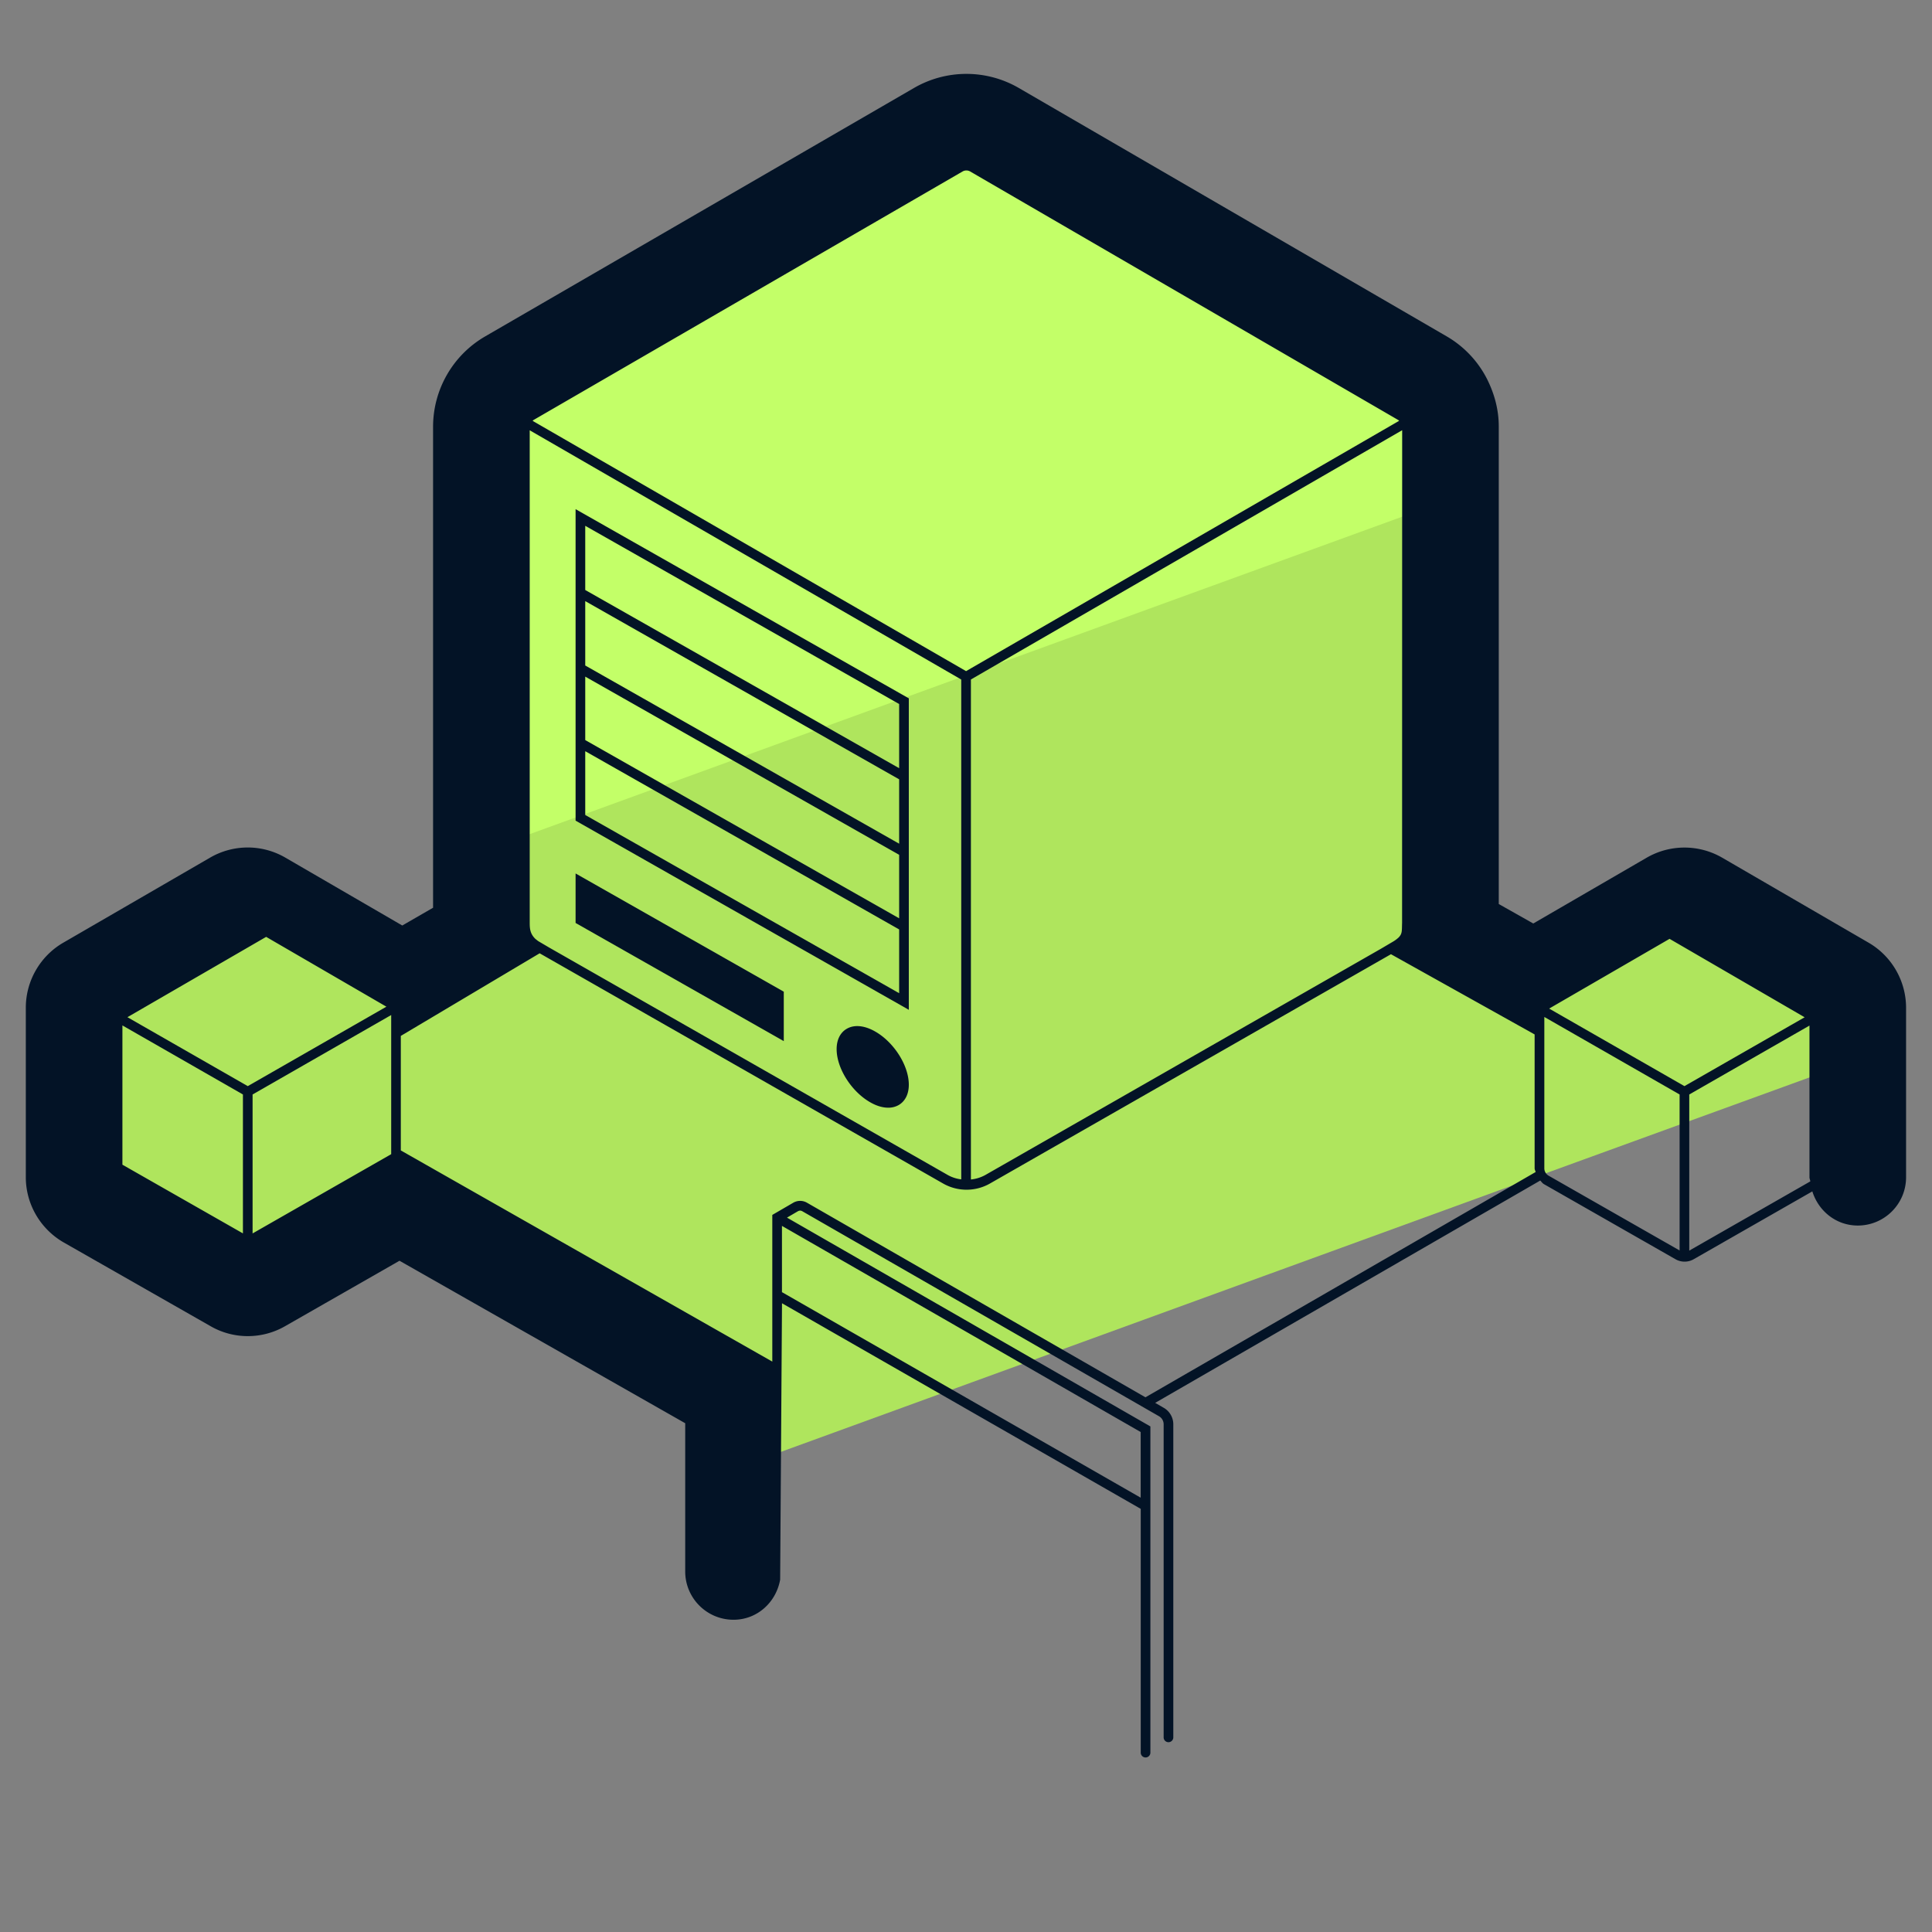 <svg xmlns="http://www.w3.org/2000/svg" version="1.0" viewBox="0 0 50 50"><rect x="0" y="0" width="50" height="50" fill="#808080" stroke="none"/><path fill="#AFE55D" d="M47.782 26.078v1.459l-7.911 2.876c-.008 0-.008-.008-.008-.008l-.058.033-20.388 7.425v-2.085l-8.867-5.134a.405.405 0 01-.148.165l-3.799 2.167a.403.403 0 01-.387 0l-3.799-2.167a.395.395 0 01-.197-.339v-4.392a.39.39 0 01.19-.338l3.807-2.2a.38.38 0 01.396 0l3.791 2.2a.397.397 0 01.132.132l2.414-1.393a1.165 1.165 0 01-.19-.618V11.039c0-.404.214-.783.569-.989l11.108-6.436a1.14 1.14 0 011.146 0l11.084 6.436c.198.115.346.28.437.47l.008.008c.082.157.132.33.132.511v12.822c0 .223-.074.437-.19.618l2.407 1.393a.502.502 0 01.132-.132l3.807-2.2a.38.38 0 01.396 0l3.791 2.2a.385.385 0 01.195.338z"/><path fill="#C3FF68" d="M37.242 11.039v1.986l-24.483 8.908V11.039c0-.404.214-.783.569-.989l11.108-6.436a1.14 1.14 0 011.146 0l11.084 6.436c.198.115.346.28.437.47l.008.008a1.1 1.1 0 01.131.511z"/><g fill="#031326"><path d="M23.52 26.134v-8.061l-8.624-4.896v8.061l8.438 4.79.186.106zm-8.374-12.526l8.124 4.612v1.661l-4.062-2.306-4.062-2.306v-1.661zm0 1.949l4.062 2.306 4.062 2.306v1.666l-4.062-2.306-4.062-2.306v-1.666zm0 1.954l4.062 2.306 4.062 2.306v1.643l-4.062-2.306-4.062-2.307v-1.642zm0 3.581v-1.651l4.062 2.306 4.062 2.307v1.65l-8.124-4.612zm7.501 5.602c-.274-.156-.541-.183-.735-.068-.168.098-.26.285-.26.526 0 .494.383 1.1.873 1.377.16.092.319.138.461.138a.54.54 0 00.273-.069c.168-.099.261-.285.261-.526 0-.495-.383-1.1-.873-1.378zm-2.363-1.029l-5.388-3.06v1.281l5.388 3.058z"/><path d="M48.363 24.399l-3.798-2.205a1.952 1.952 0 00-1.945.001L39.681 23.9l-.893-.504V11.039c0-.414-.1-.823-.303-1.229a2.683 2.683 0 00-1.038-1.101L26.365 2.276a2.704 2.704 0 00-2.704-.003l-11.11 6.436a2.704 2.704 0 00-1.343 2.331v12.452l-.797.46-3.03-1.759a1.939 1.939 0 00-1.943.002L1.632 24.4c-.595.347-.964.99-.964 1.678v4.389c0 .693.374 1.338.98 1.687l3.792 2.162c.597.349 1.338.35 1.937.006l2.962-1.694 7.394 4.205v3.836c0 .69.56 1.25 1.25 1.25.615 0 1.102-.452 1.207-1.037l.048-7.154 9.284 5.321v6.309a.125.125 0 00.25 0v-8.442l-9.405-5.404.281-.164c.042-.022.075-.023.114-.002l9.234 5.307a.241.241 0 01.119.206v8.104a.125.125 0 00.25 0v-8.104a.493.493 0 00-.244-.423l-.225-.13 9.966-5.754c.031.032.055.071.096.094l3.404 1.943a.475.475 0 00.472-.001l3.069-1.755c.159.508.616.884 1.176.884.69 0 1.25-.56 1.25-1.25v-4.389a1.95 1.95 0 00-.966-1.679zm-4.77 3.71l-3.501-2.007 3.116-1.805 3.496 2.03-3.111 1.782zm-18.591-10.74l-11.217-6.477c.007-.006.011-.015.019-.02l11.107-6.434a.196.196 0 01.197 0l11.085 6.436c.006.004.01.012.016.017l-11.207 6.478zm-11.061 6.994c-.031-.019-.057-.043-.086-.065-.15-.146-.145-.294-.146-.441v.001-12.722l11.168 6.45v12.936a.94.94 0 01-.34-.108l-10.324-5.891-.272-.16zm11.186-6.778l11.161-6.451-.002 12.749c-.008.203.01.28-.093.382a.918.918 0 01-.121.092l-.329.194-10.25 5.862a.973.973 0 01-.366.112v-12.94zM3.168 26.538l3.119 1.787v3.595l-3.119-1.778v-3.604zm3.244 1.571l-3.114-1.784 3.59-2.079L10 26.053l-3.588 2.056zm.125 3.812v-3.596l3.587-2.056v3.601l-3.587 2.051zm22.984 6.839l-9.276-5.315c-.003-.002-.006 0-.008-.001v-1.718l9.284 5.335v1.699zm-8.635-7.633a.355.355 0 00-.364.004l-.535.311v3.796l-9.614-5.465v-2.964l3.593-2.138 10.447 5.961a1.224 1.224 0 001.204-.001l10.381-5.936 3.718 2.076v3.464c0 .035.019.064.026.097l-10.098 5.83-8.758-5.035zm19.194-.699a.221.221 0 01-.113-.194v-3.915l3.501 2.006v4.037l-3.388-1.934zm3.638 1.938v-4.041l3.111-1.783v3.924c0 .038.018.07.022.108l-3.133 1.792z"/></g></svg>
